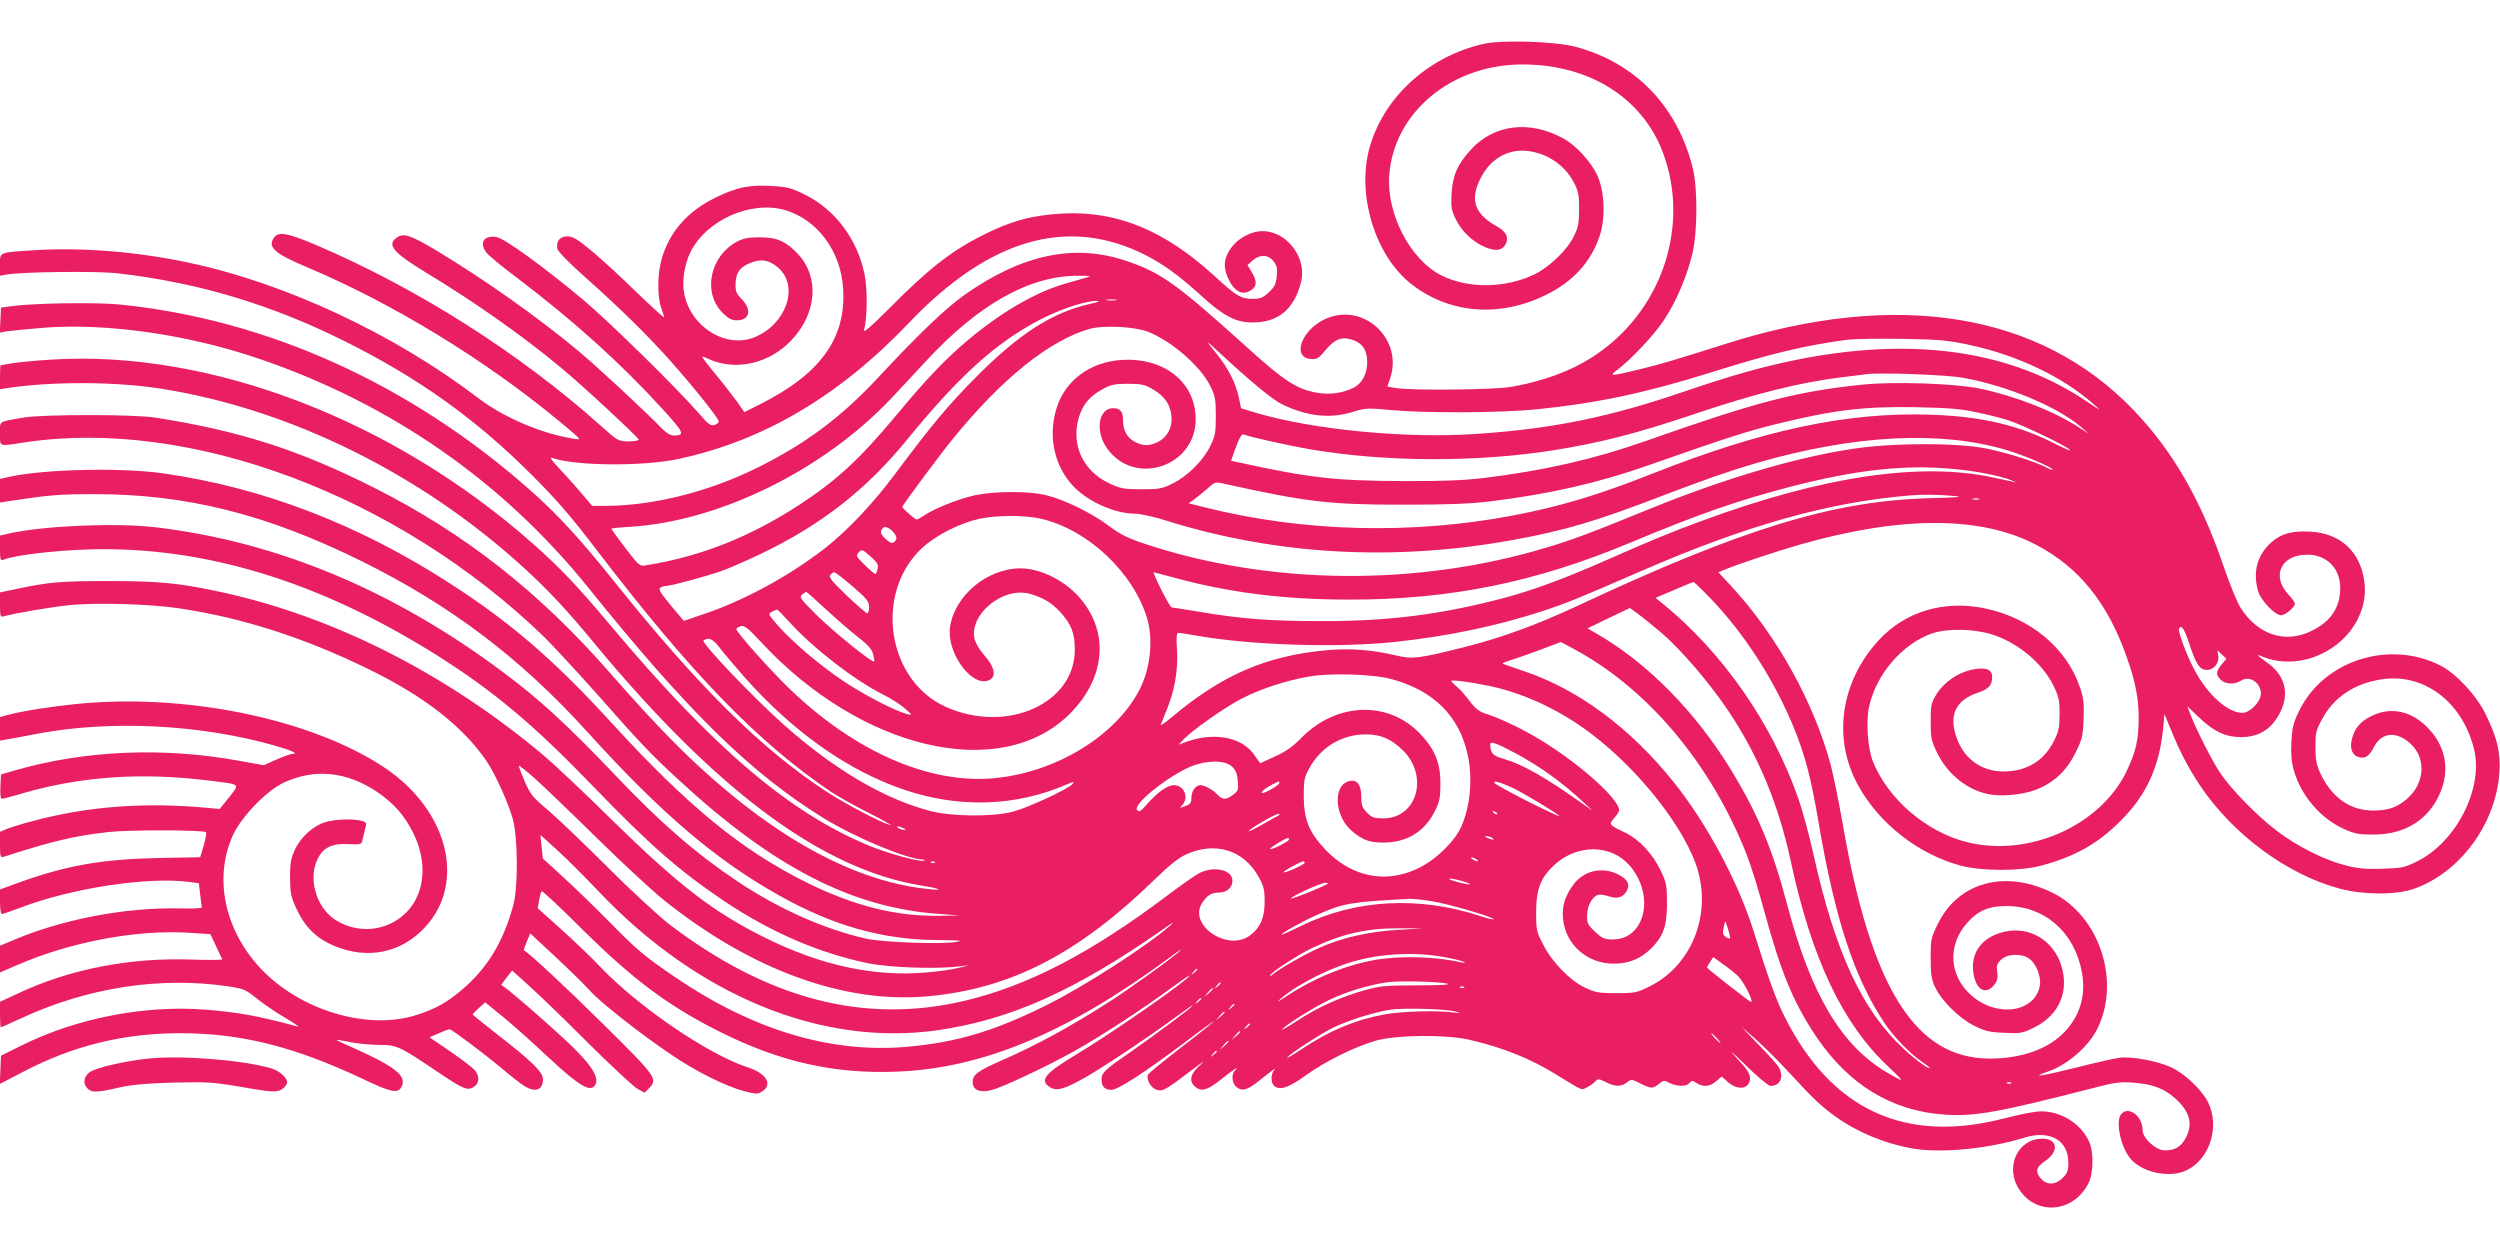 <?xml version="1.0" standalone="no"?>
<!DOCTYPE svg PUBLIC "-//W3C//DTD SVG 20010904//EN"
 "http://www.w3.org/TR/2001/REC-SVG-20010904/DTD/svg10.dtd">
<svg version="1.0" xmlns="http://www.w3.org/2000/svg"
 width="1280pt" height="640pt" viewBox="0 0 1280 640"
 preserveAspectRatio="xMidYMid meet">
<g transform="translate(0,640) scale(0.1,-0.1)"
fill="#e91e63" stroke="none">
<path d="M7594 6175 c-287 -66 -517 -280 -585 -543 -61 -238 34 -541 214 -684
194 -154 453 -176 692 -58 139 68 230 168 275 301 31 91 26 229 -12 312 -33
70 -111 155 -175 189 -173 94 -354 71 -472 -58 -69 -75 -94 -133 -99 -227 -4
-68 -1 -84 23 -132 28 -59 88 -115 148 -140 53 -22 84 -19 103 10 22 33 7 69
-37 93 -119 65 -145 137 -89 248 49 100 141 153 242 141 101 -12 190 -73 236
-161 23 -44 27 -63 27 -136 0 -73 -4 -93 -28 -142 -33 -68 -124 -155 -199
-192 -151 -73 -343 -75 -480 -5 -159 81 -280 316 -265 513 24 321 319 566 682
566 354 0 631 -182 729 -479 137 -411 -60 -871 -457 -1068 -95 -47 -213 -84
-332 -104 -87 -15 -507 -19 -586 -6 l-46 8 13 37 c73 205 -136 399 -332 308
-121 -56 -171 -196 -73 -204 31 -3 40 2 77 47 47 56 83 69 137 51 51 -17 75
-53 75 -114 0 -60 -25 -108 -69 -131 -54 -28 -124 -37 -188 -26 -104 19 -166
59 -353 228 -367 331 -442 385 -620 446 -268 92 -537 35 -832 -173 -97 -69
-232 -198 -438 -419 -192 -207 -376 -344 -625 -467 -247 -122 -532 -194 -776
-194 l-67 0 -58 68 c-31 37 -83 94 -113 126 -33 35 -48 56 -36 52 118 -42 466
-45 648 -6 433 92 823 322 1178 694 413 435 817 551 1214 350 93 -48 171 -104
285 -208 117 -106 177 -137 265 -137 129 0 211 68 246 205 36 145 -102 293
-239 257 -56 -16 -103 -51 -129 -96 -27 -47 -29 -82 -8 -133 32 -75 76 -99
123 -66 28 19 28 47 0 92 l-21 35 27 24 c37 32 79 30 106 -4 18 -23 21 -37 17
-77 -4 -41 -11 -55 -41 -83 -30 -28 -43 -33 -83 -33 -60 0 -83 14 -196 118
-254 232 -496 332 -772 319 -158 -8 -267 -37 -415 -112 -161 -81 -278 -173
-477 -374 -94 -94 -133 -128 -129 -111 17 63 18 217 2 288 -37 178 -151 329
-302 404 -75 37 -92 41 -177 46 -114 6 -174 -7 -282 -59 -142 -69 -233 -171
-275 -307 -24 -76 -26 -198 -5 -257 8 -22 15 -44 15 -49 0 -5 -62 52 -138 125
-75 74 -179 169 -230 212 -76 63 -99 77 -127 77 -39 0 -60 -27 -51 -65 3 -13
63 -74 133 -136 186 -165 331 -308 452 -444 121 -137 241 -288 241 -303 0 -6
-10 -14 -22 -18 -19 -6 -32 4 -82 62 -109 126 -469 479 -596 584 -208 173
-396 308 -437 316 -65 12 -92 -29 -52 -80 12 -15 83 -74 158 -130 285 -216
528 -434 743 -670 111 -122 117 -135 57 -136 -16 0 -37 13 -60 36 -71 75 -339
324 -430 399 -209 174 -483 367 -724 512 -130 78 -167 90 -200 69 -58 -38 -25
-78 150 -184 242 -146 495 -324 690 -487 109 -90 395 -356 395 -366 0 -5 -24
-9 -52 -9 -52 1 -55 2 -143 81 -417 373 -946 708 -1465 928 -137 58 -184 66
-206 36 -36 -49 -1 -82 163 -151 444 -187 917 -476 1298 -792 121 -101 117
-95 65 -87 -160 26 -352 108 -483 208 -427 326 -987 588 -1480 692 -268 57
-547 79 -790 64 -186 -12 -177 -8 -177 -75 l0 -56 32 6 c70 14 461 19 567 7
413 -47 788 -159 1170 -350 372 -186 663 -393 947 -676 137 -136 205 -216 346
-400 477 -623 817 -974 1188 -1226 36 -24 126 -75 200 -112 74 -38 124 -66
110 -62 -53 15 -229 107 -330 173 -331 216 -655 537 -1083 1072 -176 220 -292
346 -432 470 -615 544 -1347 875 -2103 951 -122 12 -446 7 -557 -9 l-50 -7 -3
-64 -3 -64 38 7 c21 3 105 11 187 18 324 25 742 -35 1106 -160 675 -231 1247
-630 1683 -1172 508 -632 830 -947 1199 -1176 158 -98 426 -211 511 -215 16
-1 17 -3 5 -6 -23 -6 -187 39 -278 77 -409 169 -797 499 -1325 1129 -169 201
-255 292 -395 416 -718 636 -1654 994 -2465 944 -82 -5 -174 -14 -204 -19 -30
-6 -56 -10 -58 -10 -2 0 -3 -28 -3 -61 l0 -62 43 7 c232 34 555 32 781 -4 660
-104 1330 -435 1858 -917 123 -112 223 -219 363 -389 625 -755 1168 -1157
1673 -1238 92 -15 119 -26 45 -19 -372 35 -774 249 -1190 634 -130 121 -266
264 -450 474 -363 415 -742 713 -1208 948 -385 194 -688 291 -1120 359 -110
17 -576 17 -675 0 -132 -23 -120 -15 -120 -82 0 -69 -10 -66 126 -45 846 128
1912 -271 2663 -999 45 -45 162 -171 260 -281 232 -263 283 -317 428 -450 481
-444 884 -652 1327 -684 l111 -8 -112 -2 c-220 -2 -430 51 -670 169 -335 166
-610 391 -998 815 -296 324 -518 516 -830 717 -469 304 -966 494 -1475 565
-214 30 -600 21 -781 -18 l-49 -11 0 -60 0 -61 43 7 c212 32 260 36 442 36
470 0 882 -103 1370 -345 452 -224 810 -495 1150 -870 382 -422 662 -660 990
-843 274 -153 528 -224 805 -225 110 -1 134 -3 100 -9 -69 -14 -384 -3 -465
16 -213 48 -445 151 -654 290 -217 145 -393 297 -626 542 -256 268 -391 392
-580 533 -560 419 -1156 667 -1775 741 -201 24 -566 9 -747 -30 l-53 -12 0
-65 c0 -58 2 -64 17 -59 60 24 267 48 440 53 587 17 1177 -163 1780 -542 288
-182 490 -350 797 -668 296 -307 445 -437 679 -594 234 -156 479 -262 727
-314 110 -23 352 -32 470 -17 l55 6 -55 -13 c-30 -8 -106 -19 -168 -24 -263
-23 -535 35 -817 174 -270 133 -446 268 -795 610 -140 138 -295 284 -345 326
-502 422 -1078 713 -1655 838 -213 46 -315 56 -575 56 -247 0 -305 -5 -477
-42 l-78 -16 0 -64 c0 -57 2 -64 18 -59 50 15 231 46 331 57 138 15 421 7 571
-16 324 -49 638 -150 965 -310 286 -139 483 -293 605 -470 45 -66 114 -218
136 -300 26 -94 27 -351 2 -440 -51 -187 -132 -321 -260 -430 -77 -66 -136
-100 -233 -131 -250 -82 -599 22 -802 239 -186 199 -240 469 -138 686 46 95
171 223 258 264 159 74 323 57 480 -49 84 -58 138 -119 183 -209 91 -184 48
-375 -103 -457 -94 -51 -210 -45 -300 15 -96 65 -137 213 -85 313 29 56 74 77
158 72 62 -3 65 -2 70 22 3 14 10 40 14 58 8 29 6 33 -18 39 -45 12 -134 9
-185 -6 -63 -18 -128 -77 -158 -143 -20 -44 -24 -69 -24 -143 1 -80 5 -98 32
-156 40 -87 91 -141 164 -178 169 -84 345 -62 474 60 239 226 150 617 -191
842 -376 248 -1021 380 -1579 322 -134 -14 -268 -35 -347 -56 l-38 -10 0 -61
0 -60 28 5 c15 2 90 16 167 31 375 70 830 47 1210 -61 88 -25 127 -43 92 -43
-10 0 -46 -13 -82 -29 l-64 -29 -128 23 c-384 70 -783 54 -1138 -47 l-80 -23
-3 -63 c-2 -38 1 -62 7 -62 6 0 57 13 113 30 296 85 602 106 943 64 171 -21
164 -15 108 -86 l-48 -60 -65 6 c-323 30 -616 7 -897 -69 -51 -13 -108 -31
-128 -39 l-35 -15 0 -67 c0 -59 2 -66 18 -61 252 81 360 107 538 127 103 12
487 11 499 -1 3 -4 -2 -34 -12 -68 l-18 -60 -215 -4 c-291 -6 -476 -39 -722
-129 l-88 -32 0 -63 c0 -35 4 -63 9 -63 6 0 45 14 88 30 267 103 661 163 876
134 l45 -6 7 -59 c4 -32 8 -62 8 -66 1 -3 -50 -6 -113 -4 -284 6 -613 -58
-867 -169 l-53 -22 0 -68 0 -69 88 38 c274 119 614 183 885 165 l104 -7 29
-61 c16 -33 30 -64 32 -68 2 -3 -69 -4 -156 -1 -316 11 -623 -48 -889 -173
l-93 -43 0 -65 c0 -36 2 -66 4 -66 2 0 48 20 101 45 344 160 718 217 1069 164
72 -11 85 -16 140 -61 34 -27 99 -72 146 -99 47 -28 76 -48 65 -45 -210 56
-303 73 -478 87 -310 23 -655 -44 -937 -184 l-105 -52 -3 -72 -3 -73 113 59
c263 138 517 200 810 201 311 0 583 -68 931 -232 157 -75 189 -80 206 -35 20
53 -45 101 -266 199 -40 17 -72 33 -70 34 1 1 31 -4 67 -11 36 -8 103 -14 149
-15 94 0 104 -5 306 -141 126 -85 150 -95 181 -74 30 20 31 56 2 89 -13 13
-69 56 -126 95 l-103 70 47 20 c25 12 51 21 56 21 11 0 171 -120 267 -200 41
-35 90 -73 109 -86 59 -40 102 -28 102 30 0 37 -56 92 -238 233 -67 52 -122
97 -122 99 0 2 14 17 32 33 l32 29 96 -78 c52 -43 155 -135 228 -204 159 -148
217 -182 240 -140 23 41 -28 114 -165 240 -108 99 -229 204 -282 246 l-35 26
28 37 28 36 81 -73 c45 -40 182 -171 303 -293 122 -121 238 -229 258 -240 l36
-20 22 22 c48 48 40 59 -228 324 -195 193 -380 365 -412 384 -1 1 6 21 15 44
l18 42 132 -123 c73 -68 151 -145 174 -171 49 -56 252 -216 413 -325 127 -87
282 -164 377 -189 63 -16 68 -16 93 0 53 35 19 92 -75 122 -201 65 -556 307
-751 510 -49 52 -142 141 -207 199 l-118 106 7 40 c4 23 10 43 13 47 4 3 96
-83 205 -192 266 -263 443 -395 708 -528 306 -153 583 -216 901 -204 444 16
880 199 1408 589 44 33 64 45 45 28 -50 -44 -247 -186 -365 -262 -194 -124
-369 -220 -548 -298 -121 -53 -147 -72 -147 -111 0 -40 38 -56 97 -40 56 14
279 119 423 199 131 73 351 216 493 321 54 39 97 69 97 66 0 -18 -378 -282
-568 -397 -172 -103 -202 -138 -147 -174 34 -22 72 -12 179 48 101 58 328 209
465 310 51 38 90 65 87 59 -8 -13 -197 -153 -330 -246 -122 -84 -136 -98 -136
-133 0 -35 16 -52 51 -52 33 0 176 93 382 248 81 62 146 108 142 103 -3 -5
-79 -66 -169 -135 -91 -70 -166 -132 -169 -139 -8 -25 15 -66 43 -76 33 -11
43 -5 190 106 47 36 64 46 38 23 -53 -46 -63 -84 -30 -113 32 -29 63 -20 136
38 63 51 97 72 68 43 -18 -18 -14 -63 6 -81 30 -27 57 -20 119 30 75 59 92 72
76 53 -16 -18 -17 -62 -1 -78 27 -27 73 -13 159 49 103 75 258 151 364 181
109 30 360 32 480 4 166 -38 311 -96 440 -176 145 -89 130 -83 163 -66 15 8
34 22 41 30 12 14 17 13 52 -4 48 -25 80 -25 109 -2 22 18 24 17 68 -5 56 -28
63 -28 95 -3 25 20 28 20 56 5 38 -19 85 -19 101 0 12 14 15 14 36 0 33 -22
69 -19 101 9 l28 24 33 -29 c51 -45 112 -34 112 21 0 23 -16 47 -67 102 -47
51 -34 41 43 -34 61 -60 119 -108 128 -108 50 0 70 43 45 93 -6 12 -52 64
-103 116 l-91 95 73 -64 c40 -35 117 -111 170 -169 124 -135 163 -172 237
-226 114 -82 256 -141 402 -166 144 -24 384 -1 567 56 132 41 226 -13 226
-128 0 -40 -5 -54 -29 -78 -37 -36 -79 -38 -109 -6 -34 36 -28 62 21 94 70 48
62 113 -15 113 -130 0 -196 -149 -117 -264 91 -134 281 -112 354 40 23 49 25
154 3 205 -41 94 -142 159 -249 159 -27 0 -111 -16 -187 -36 -508 -132 -886
43 -1125 521 -45 90 -76 175 -161 445 -79 248 -236 541 -403 751 -223 280
-491 479 -771 573 -57 19 -105 36 -108 38 -2 3 15 10 38 17 24 7 92 31 151 53
l109 41 61 -33 c383 -204 707 -590 891 -1058 20 -51 61 -182 90 -291 86 -314
148 -463 264 -637 167 -248 387 -382 659 -401 154 -10 273 11 763 137 106 28
136 32 200 27 98 -7 159 -29 215 -79 78 -69 95 -134 54 -208 -24 -43 -54 -60
-106 -60 -45 0 -113 63 -113 104 0 73 -73 126 -110 81 -31 -38 0 -177 53 -233
64 -69 204 -95 286 -52 117 59 167 224 106 347 -33 65 -120 147 -190 179 -69
32 -205 57 -265 48 -25 -3 -125 -26 -224 -51 -172 -43 -236 -52 -142 -20 101
34 212 131 256 223 118 243 9 573 -229 692 -242 121 -483 57 -588 -156 -36
-73 -38 -80 -38 -177 0 -82 4 -109 22 -148 32 -69 121 -158 199 -198 56 -28
79 -34 155 -37 85 -4 93 -3 155 28 127 62 180 186 137 319 -41 127 -162 199
-288 171 -109 -24 -171 -98 -163 -196 8 -97 62 -135 108 -77 17 22 20 36 16
66 -5 31 -2 42 18 62 33 33 110 35 148 5 35 -27 60 -93 52 -137 -26 -137 -219
-165 -350 -50 -115 101 -124 256 -23 371 56 63 110 87 200 87 199 1 353 -136
389 -343 20 -114 -10 -217 -88 -300 -82 -88 -221 -138 -383 -138 -382 0 -608
358 -754 1200 -20 113 -47 246 -60 297 -85 322 -277 669 -510 921 l-67 72 34
14 c67 28 266 94 388 129 517 147 926 146 1208 -4 218 -115 364 -297 461 -574
44 -123 61 -211 61 -310 0 -112 -14 -173 -61 -272 -134 -281 -504 -445 -821
-364 -208 53 -402 221 -479 413 -26 65 -36 203 -20 277 36 168 170 324 323
378 76 26 211 24 303 -4 135 -42 260 -146 318 -262 28 -57 32 -75 32 -146 0
-68 -4 -89 -28 -137 -51 -104 -141 -158 -261 -158 -109 1 -197 62 -236 167
-45 120 -9 199 111 238 52 18 69 37 69 80 0 39 -36 51 -105 36 -73 -16 -143
-65 -180 -125 -28 -46 -30 -57 -30 -140 0 -81 3 -98 31 -156 56 -118 164 -202
282 -219 72 -10 180 4 242 32 84 37 144 96 187 184 34 68 38 85 41 172 3 79 0
107 -18 160 -68 204 -256 359 -491 407 -209 42 -406 -18 -541 -165 -195 -213
-236 -503 -105 -741 108 -197 309 -354 526 -412 107 -29 305 -29 412 0 176 47
295 115 414 237 126 128 191 271 210 464 l7 75 33 -80 c45 -111 90 -197 148
-284 168 -252 447 -458 717 -530 119 -32 288 -33 378 -1 237 82 420 332 439
594 7 102 -11 179 -69 297 -48 100 -152 211 -234 253 -261 132 -595 26 -721
-230 -32 -65 -37 -86 -41 -162 -3 -64 0 -104 13 -147 37 -128 134 -242 253
-297 58 -26 78 -30 152 -30 149 -1 266 64 329 183 66 123 52 252 -37 351 -87
98 -197 124 -300 73 -58 -29 -85 -60 -100 -117 -13 -48 1 -85 36 -94 33 -8 52
5 77 53 39 75 114 82 186 17 82 -74 75 -202 -16 -282 -51 -45 -98 -61 -174
-61 -118 0 -212 66 -270 189 -21 46 -26 70 -26 136 0 72 3 86 34 143 60 111
163 181 299 203 218 36 416 -110 478 -352 52 -201 -88 -480 -292 -580 -63 -31
-77 -34 -176 -37 -83 -3 -125 1 -188 17 -108 27 -245 96 -350 175 -100 75
-239 217 -292 298 -42 62 -117 210 -149 290 l-20 52 60 -57 c76 -73 136 -101
216 -101 72 0 129 26 169 78 84 111 72 226 -33 301 -28 20 -51 38 -51 40 0 2
16 -3 35 -11 58 -24 143 -28 213 -10 190 48 319 218 298 393 -18 155 -120 252
-276 261 -96 5 -151 -10 -202 -56 -71 -64 -94 -149 -67 -247 13 -48 86 -125
118 -125 22 0 71 41 71 60 0 5 -16 28 -36 49 -85 95 -34 201 99 201 101 0 170
-71 169 -173 -1 -98 -48 -168 -144 -216 -136 -68 -277 -23 -366 117 -17 26
-56 121 -87 212 -116 340 -259 589 -460 799 -480 502 -1213 621 -2094 339
-253 -80 -318 -100 -436 -129 -143 -35 -160 -36 -120 -7 70 51 191 179 243
257 64 95 121 230 148 347 25 106 26 329 2 429 -78 320 -294 544 -603 626
-104 27 -377 36 -471 14z m-3573 -851 c166 -50 285 -212 296 -404 15 -252
-116 -434 -424 -589 l-82 -41 -37 53 c-21 28 -65 86 -99 127 -98 121 -94 113
-42 90 137 -61 309 -20 420 99 129 137 143 320 34 439 -62 66 -108 87 -197 87
-58 0 -84 -5 -116 -22 -140 -74 -178 -262 -74 -365 29 -29 46 -38 72 -38 66 0
79 53 26 108 -27 27 -33 41 -32 75 1 59 19 86 71 109 57 25 101 18 148 -23
107 -95 42 -287 -120 -355 -149 -62 -333 54 -363 229 -11 60 4 149 34 208 83
164 311 264 485 213z m1539 -346 c-19 -5 -66 -19 -105 -30 -151 -43 -329 -146
-500 -290 -113 -95 -208 -194 -361 -378 -195 -234 -306 -336 -499 -463 -254
-166 -506 -266 -785 -311 -35 -6 -37 -5 -108 88 -40 52 -72 97 -72 99 0 2 44
7 98 10 455 28 987 290 1332 654 41 44 122 130 180 193 270 292 531 439 780
438 67 0 71 -1 40 -10z m153 -115 c-13 -2 -33 -2 -45 0 -13 2 -3 4 22 4 25 0
35 -2 23 -4z m-128 -18 c-196 -44 -363 -150 -586 -374 -145 -146 -228 -246
-411 -491 -115 -155 -248 -296 -363 -386 -177 -138 -404 -263 -607 -333 l-117
-40 -67 80 c-53 64 -64 83 -53 90 8 5 21 9 29 9 26 0 205 49 283 76 39 14 131
54 202 88 309 148 541 329 750 586 251 307 430 473 635 589 118 68 266 120
335 120 19 -1 8 -6 -30 -14z m294 -144 c124 -50 267 -176 318 -278 25 -51 28
-69 28 -153 0 -85 -3 -101 -29 -155 -37 -75 -117 -154 -193 -191 -52 -26 -68
-29 -158 -29 -89 0 -107 3 -163 29 -137 63 -200 199 -158 340 20 65 54 106
117 141 47 26 64 30 134 30 69 0 86 -4 127 -28 61 -35 90 -78 96 -138 5 -59
-22 -109 -72 -133 -43 -20 -69 -20 -112 0 -42 20 -64 59 -64 112 0 45 -14 62
-51 62 -75 0 -93 -117 -32 -204 140 -200 456 -96 455 149 -1 188 -162 316
-380 302 -161 -10 -290 -106 -333 -249 -44 -143 -11 -293 85 -396 75 -80 214
-142 316 -142 26 0 96 -15 156 -34 565 -178 1173 -212 1784 -100 267 49 422
95 770 229 210 80 332 123 476 165 502 145 944 167 1283 64 87 -26 231 -88
231 -99 0 -3 -17 3 -37 14 -59 29 -181 68 -295 93 -149 32 -488 32 -698 -1
-293 -45 -652 -152 -1025 -303 -313 -128 -405 -162 -535 -201 -665 -201 -1419
-194 -2060 19 -86 29 -125 48 -182 91 -89 67 -229 135 -323 158 -87 21 -256
21 -360 0 -82 -17 -215 -70 -263 -104 -17 -11 -34 -21 -39 -21 -9 1 -73 57
-73 65 0 8 193 268 261 351 250 307 491 500 697 560 71 20 233 12 301 -15z
m4200 -66 c247 -52 484 -165 641 -305 41 -37 39 -36 -35 14 -444 300 -1037
351 -1750 150 -66 -18 -205 -62 -310 -98 -385 -132 -670 -190 -1055 -217 -370
-26 -846 20 -1145 109 l-71 22 -11 54 c-17 78 -54 151 -119 231 -46 57 -50 63
-18 34 189 -176 305 -273 358 -299 129 -62 246 -75 362 -39 65 20 76 21 202 9
179 -16 554 -14 737 4 309 31 561 84 904 192 296 93 473 136 686 164 39 5 167
7 285 5 185 -3 232 -7 339 -30z m-29 -169 c236 -43 492 -152 613 -259 l32 -28
-45 29 c-133 87 -333 165 -516 203 -129 26 -435 36 -595 20 -340 -35 -541 -87
-1116 -290 -265 -93 -516 -150 -823 -188 -108 -13 -215 -17 -420 -16 -336 1
-476 16 -826 93 l-51 11 25 70 c16 44 30 68 37 65 34 -13 235 -58 340 -76 386
-66 853 -68 1251 -5 237 38 423 85 719 185 318 107 544 163 760 189 50 6 104
13 120 15 70 10 414 -3 495 -18z m65 -176 c55 -11 129 -30 165 -41 75 -24 302
-133 319 -153 6 -7 -26 6 -71 29 -190 98 -385 144 -649 152 -424 13 -852 -78
-1419 -302 -280 -111 -472 -168 -712 -214 -518 -99 -1074 -85 -1574 40 l-88
22 29 21 c16 12 46 36 68 55 38 35 39 35 90 23 422 -93 534 -106 912 -106 228
0 335 4 445 17 305 38 544 92 805 183 412 145 511 176 660 213 294 72 447 91
715 86 160 -3 227 -8 305 -25z m-115 -291 c114 -10 251 -37 300 -59 l25 -11
-25 6 c-14 3 -56 12 -94 20 -373 81 -874 7 -1496 -223 -160 -59 -247 -95 -481
-198 -218 -96 -372 -153 -519 -193 -327 -87 -597 -122 -947 -121 -254 0 -406
11 -612 46 -80 13 -148 24 -152 24 -5 0 -28 41 -53 90 -25 50 -42 90 -40 90 3
0 44 -11 92 -24 290 -80 573 -116 913 -116 515 0 952 89 1435 291 356 149 559
219 829 289 336 86 580 112 825 89z m0 -138 c60 -5 33 -8 -130 -12 -489 -15
-952 -157 -1798 -553 -208 -97 -386 -162 -581 -211 -229 -57 -259 -61 -343
-41 -121 29 -237 38 -356 27 -312 -29 -539 -128 -801 -350 -30 -25 -52 -39
-48 -31 49 117 61 156 74 224 9 51 13 112 9 164 -4 60 -2 82 7 82 7 0 50 -7
97 -15 277 -49 727 -63 1018 -31 268 29 516 81 746 156 123 40 179 63 506 205
539 235 963 354 1375 388 65 6 145 5 225 -2z m133 -18 c-7 -2 -21 -2 -30 0
-10 3 -4 5 12 5 17 0 24 -2 18 -5z m-4803 -99 c241 -56 475 -277 544 -513 31
-106 16 -253 -38 -359 -122 -240 -432 -429 -752 -457 -329 -28 -705 136 -1038
455 -99 95 -276 293 -276 309 0 5 10 11 23 15 18 5 36 -9 104 -82 511 -551
1224 -718 1578 -369 193 191 207 438 36 615 -76 78 -192 132 -285 132 -172 0
-340 -140 -362 -303 -17 -123 102 -295 189 -273 53 13 45 66 -19 138 -18 20
-37 53 -43 72 -34 126 141 273 280 236 68 -19 111 -44 157 -93 57 -63 75 -108
75 -193 1 -277 -350 -433 -661 -293 -302 136 -368 585 -120 814 70 65 193 127
293 149 92 19 234 19 315 0z m-742 -106 c-12 -24 -27 -23 -55 4 -26 24 -29 38
-11 56 18 18 78 -37 66 -60z m-94 -148 c-3 -14 -8 -27 -10 -29 -2 -3 -27 17
-54 44 -47 46 -49 50 -33 67 15 17 18 16 59 -20 34 -30 42 -42 38 -62z m-129
-92 c73 -63 84 -77 85 -105 0 -18 -4 -33 -10 -33 -5 0 -52 41 -105 91 -76 73
-93 94 -84 105 6 8 16 14 21 14 5 0 47 -33 93 -72z m4393 -62 c174 -181 327
-419 427 -663 58 -144 87 -254 125 -478 86 -506 185 -804 342 -1038 46 -68
132 -156 188 -193 22 -15 40 -29 40 -31 0 -12 -72 40 -133 97 -214 198 -351
495 -463 1000 -20 91 -54 217 -76 280 -134 384 -386 747 -692 997 l-40 32 40
17 c112 48 150 63 155 64 3 0 43 -38 87 -84z m-4529 -56 c54 -50 128 -114 164
-142 50 -38 69 -60 77 -86 5 -20 8 -37 6 -39 -9 -9 -209 153 -294 237 -85 85
-91 93 -75 106 10 7 19 14 21 14 2 0 48 -41 101 -90z m4274 -117 c103 -88 249
-258 347 -404 154 -231 257 -479 320 -774 106 -493 265 -828 496 -1044 42 -39
72 -71 68 -71 -4 0 -37 18 -73 39 -235 139 -389 400 -510 857 -75 285 -150
465 -285 687 -182 300 -431 553 -690 702 l-48 28 108 52 109 52 39 -28 c22
-16 75 -59 119 -96z m-4464 55 c122 -135 333 -299 482 -374 41 -20 92 -53 113
-72 39 -35 39 -35 10 -28 -59 15 -222 99 -329 171 -122 82 -265 204 -337 288
-46 53 -46 55 -25 65 12 6 24 11 26 11 2 1 29 -27 60 -61z m7170 -114 c35
-106 53 -134 91 -134 36 0 65 38 57 76 l-4 25 23 -22 23 -22 -24 -29 c-30 -36
-31 -52 -5 -78 24 -24 71 -26 104 -5 52 34 120 -28 97 -89 -15 -38 -59 -76
-90 -76 -76 1 -178 93 -246 221 -42 80 -86 199 -78 212 12 20 28 -5 52 -79z
m-7524 -21 c20 -26 79 -96 131 -155 250 -280 531 -477 818 -573 281 -94 570
-84 831 30 34 15 37 15 26 1 -21 -26 -231 -123 -306 -142 -105 -27 -313 -25
-423 4 -237 62 -494 214 -753 445 -160 143 -422 419 -407 428 27 18 48 8 83
-38z m3443 -161 c215 -59 345 -191 387 -389 26 -121 13 -262 -34 -367 -24 -56
-97 -135 -165 -180 -180 -119 -383 -93 -534 68 -81 87 -106 151 -107 271 0 82
3 95 30 144 59 107 167 171 288 171 78 0 131 -24 191 -83 133 -133 70 -347
-101 -347 -47 0 -59 4 -84 29 -24 25 -29 37 -29 80 0 66 -25 95 -68 80 -79
-27 -67 -181 19 -253 57 -48 89 -60 164 -60 120 1 210 57 262 162 24 49 28 69
28 142 0 103 -28 172 -101 250 -162 174 -430 166 -610 -17 -44 -45 -80 -71
-136 -96 l-76 -35 -30 43 c-67 96 -217 120 -367 60 l-20 -8 20 22 c39 45 212
167 300 213 100 51 218 90 340 113 114 21 337 14 433 -13z m492 -33 c160 -32
332 -108 482 -213 247 -172 494 -469 578 -693 92 -247 -10 -523 -235 -634 -65
-32 -76 -34 -170 -34 -88 0 -107 3 -159 28 -76 35 -171 132 -216 223 -33 63
-35 74 -35 163 0 120 24 180 96 245 118 106 290 103 384 -7 130 -152 78 -377
-87 -377 -43 0 -54 5 -91 39 -38 36 -42 44 -41 86 1 50 28 97 59 104 10 2 35
-2 55 -9 42 -14 72 -4 90 31 17 31 3 57 -43 81 -84 43 -180 21 -234 -55 -42
-59 -57 -110 -50 -174 13 -129 123 -226 257 -227 79 0 140 24 195 79 62 63 80
114 80 230 0 92 -3 106 -32 167 -41 86 -110 160 -182 195 -84 40 -85 41 -56
75 14 16 25 34 25 39 0 61 -219 253 -425 374 -89 52 -195 102 -267 124 -26 9
-48 27 -73 61 -20 27 -49 60 -66 74 -16 14 -29 27 -29 29 0 8 92 -4 190 -24z
m140 -346 c126 -68 242 -151 350 -253 l45 -42 -45 32 c-201 143 -312 205 -412
235 -55 15 -67 29 -68 73 0 19 29 9 130 -45z m-1454 -66 c20 -18 28 -35 31
-73 5 -46 3 -53 -22 -72 -35 -28 -57 -28 -81 -1 -22 24 -66 49 -88 49 -24 0
-46 -30 -46 -64 0 -26 -5 -34 -31 -43 -30 -12 -31 -11 -15 6 35 38 8 101 -44
101 -32 0 -82 -35 -136 -96 -34 -39 -42 -44 -52 -31 -24 28 156 172 276 223
79 32 170 33 208 1z m-3577 -54 c36 -32 179 -168 317 -304 137 -135 297 -283
355 -329 446 -357 923 -530 1350 -491 425 39 770 217 1165 602 67 65 118 107
154 123 151 70 298 25 375 -115 25 -45 30 -65 30 -124 0 -83 -21 -133 -73
-173 -116 -89 -324 54 -245 168 26 38 45 49 82 50 43 0 71 25 71 61 0 58 -101
78 -176 35 -23 -13 -95 -64 -160 -113 -392 -295 -713 -461 -1039 -538 -511
-120 -1007 10 -1510 394 -54 42 -196 173 -315 292 -118 118 -255 249 -303 290
-81 68 -91 80 -122 152 -18 42 -31 77 -28 77 3 0 36 -26 72 -57z m3821 -33 c0
-9 -70 -50 -85 -50 -15 0 9 22 43 40 44 23 42 22 42 10z m1189 -21 c47 -21
238 -135 246 -148 2 -4 -71 30 -163 76 -92 47 -169 89 -171 95 -4 12 24 5 88
-23z m-74 -137 c-3 -3 -11 0 -18 7 -9 10 -8 11 6 5 10 -3 15 -9 12 -12z
m-1120 -8 c-6 -3 -42 -22 -79 -44 -38 -22 -71 -38 -73 -36 -3 2 30 25 73 50
43 25 80 43 83 39 3 -3 1 -7 -4 -9z m-1920 -64 c13 -6 15 -9 5 -9 -8 0 -22 4
-30 9 -18 12 -2 12 25 0z m-1561 -323 c508 -536 1142 -796 1735 -712 375 54
706 202 1166 524 43 31 50 34 25 11 -117 -103 -436 -309 -633 -407 -267 -133
-462 -191 -718 -213 -388 -33 -787 87 -1184 358 -154 105 -193 137 -335 282
-69 70 -174 172 -233 226 l-108 99 -6 60 -6 60 83 -75 c46 -41 142 -137 214
-213z m4576 273 c18 -12 2 -12 -25 0 -13 6 -15 9 -5 9 8 0 22 -4 30 -9z
m-1040 -8 c0 -10 -90 -55 -97 -49 -4 5 75 54 90 56 4 1 7 -3 7 -7z m960 -102
c8 -5 11 -10 5 -10 -5 0 -17 5 -25 10 -8 5 -10 10 -5 10 6 0 17 -5 25 -10z
m-2773 -16 c-3 -3 -12 -4 -19 -1 -8 3 -5 6 6 6 11 1 17 -2 13 -5z m1893 -1
c-1 -10 -101 -55 -108 -49 -4 5 87 55 101 56 4 0 7 -3 7 -7z m847 -110 c-6 -6
-107 20 -107 27 0 4 25 0 55 -8 30 -8 53 -17 52 -19z m-728 3 c-11 -11 -189
-83 -189 -76 0 10 151 79 174 80 11 0 17 -2 15 -4z m537 -91 c88 -15 319 -83
311 -92 -3 -2 -33 5 -68 17 -316 103 -635 86 -914 -49 -55 -27 -101 -48 -103
-46 -6 5 109 69 184 102 132 59 171 65 470 81 17 1 71 -5 120 -13z m1522 -187
c-2 -5 -12 -3 -22 5 -15 11 -17 20 -11 48 l8 34 14 -39 c7 -22 12 -44 11 -48z
m-1703 41 c-147 -9 -281 -39 -396 -90 -74 -32 -207 -108 -243 -138 -12 -10
-17 -11 -12 -3 12 19 146 106 214 138 156 74 280 102 447 101 l120 0 -130 -8z
m268 -145 c39 -8 73 -17 76 -21 3 -3 -6 -3 -20 0 -121 29 -313 35 -440 12
-148 -26 -310 -92 -453 -186 -48 -32 -54 -34 -26 -10 87 75 265 163 394 195
150 38 320 42 469 10z m1473 -89 c29 -25 85 -135 69 -135 -6 0 -225 171 -225
176 0 3 7 16 16 29 l16 25 45 -33 c25 -17 61 -45 79 -62z m-2766 31 c0 -2 -8
-10 -17 -17 -16 -13 -17 -12 -4 4 13 16 21 21 21 13z m1282 -73 c16 -5 -52 -8
-155 -8 -161 0 -192 -3 -267 -24 -122 -34 -243 -88 -343 -154 -49 -32 -86 -53
-83 -48 13 20 161 113 241 151 87 42 193 74 291 90 64 10 272 5 316 -7z
m-1162 3 c0 -2 -8 -10 -17 -17 -16 -13 -17 -12 -4 4 13 16 21 21 21 13z m1247
-22 c-3 -3 -12 -4 -19 -1 -8 3 -5 6 6 6 11 1 17 -2 13 -5z m-1287 -7 c0 -2
-10 -12 -22 -23 l-23 -19 19 23 c18 21 26 27 26 19z m-60 -51 c0 -2 -8 -10
-17 -17 -16 -13 -17 -12 -4 4 13 16 21 21 21 13z m170 -30 c0 -2 -8 -10 -17
-17 -16 -13 -17 -12 -4 4 13 16 21 21 21 13z m1135 -36 c27 -8 25 -9 -12 -4
-86 12 -269 6 -356 -10 -153 -29 -283 -84 -426 -180 -46 -30 -77 -48 -70 -40
18 22 165 117 234 152 73 36 208 79 290 92 71 11 297 4 340 -10z m-1185 -3 c0
-2 -10 -12 -22 -23 l-23 -19 19 23 c18 21 26 27 26 19z m130 -61 c0 -2 -8 -10
-17 -17 -16 -13 -17 -12 -4 4 13 16 21 21 21 13z m-50 -39 c0 -2 -10 -12 -22
-23 l-23 -19 19 23 c18 21 26 27 26 19z m2440 -32 c13 -14 21 -25 18 -25 -2 0
-15 11 -28 25 -13 14 -21 25 -18 25 2 0 15 -11 28 -25z m-2500 -18 c0 -2 -10
-12 -22 -23 l-23 -19 19 23 c18 21 26 27 26 19z m-60 -51 c0 -2 -8 -10 -17
-17 -16 -13 -17 -12 -4 4 13 16 21 21 21 13z m4067 -162 c-3 -3 -12 -4 -19 -1
-8 3 -5 6 6 6 11 1 17 -2 13 -5z"/>
<path d="M758 980 c-122 -13 -268 -47 -298 -69 -31 -23 -37 -57 -14 -82 22
-24 49 -24 160 2 66 15 139 22 279 26 168 4 205 2 320 -17 189 -33 211 -35
240 -16 14 9 25 25 25 34 0 25 -40 60 -81 72 -148 43 -459 68 -631 50z"/>
</g>
</svg>
